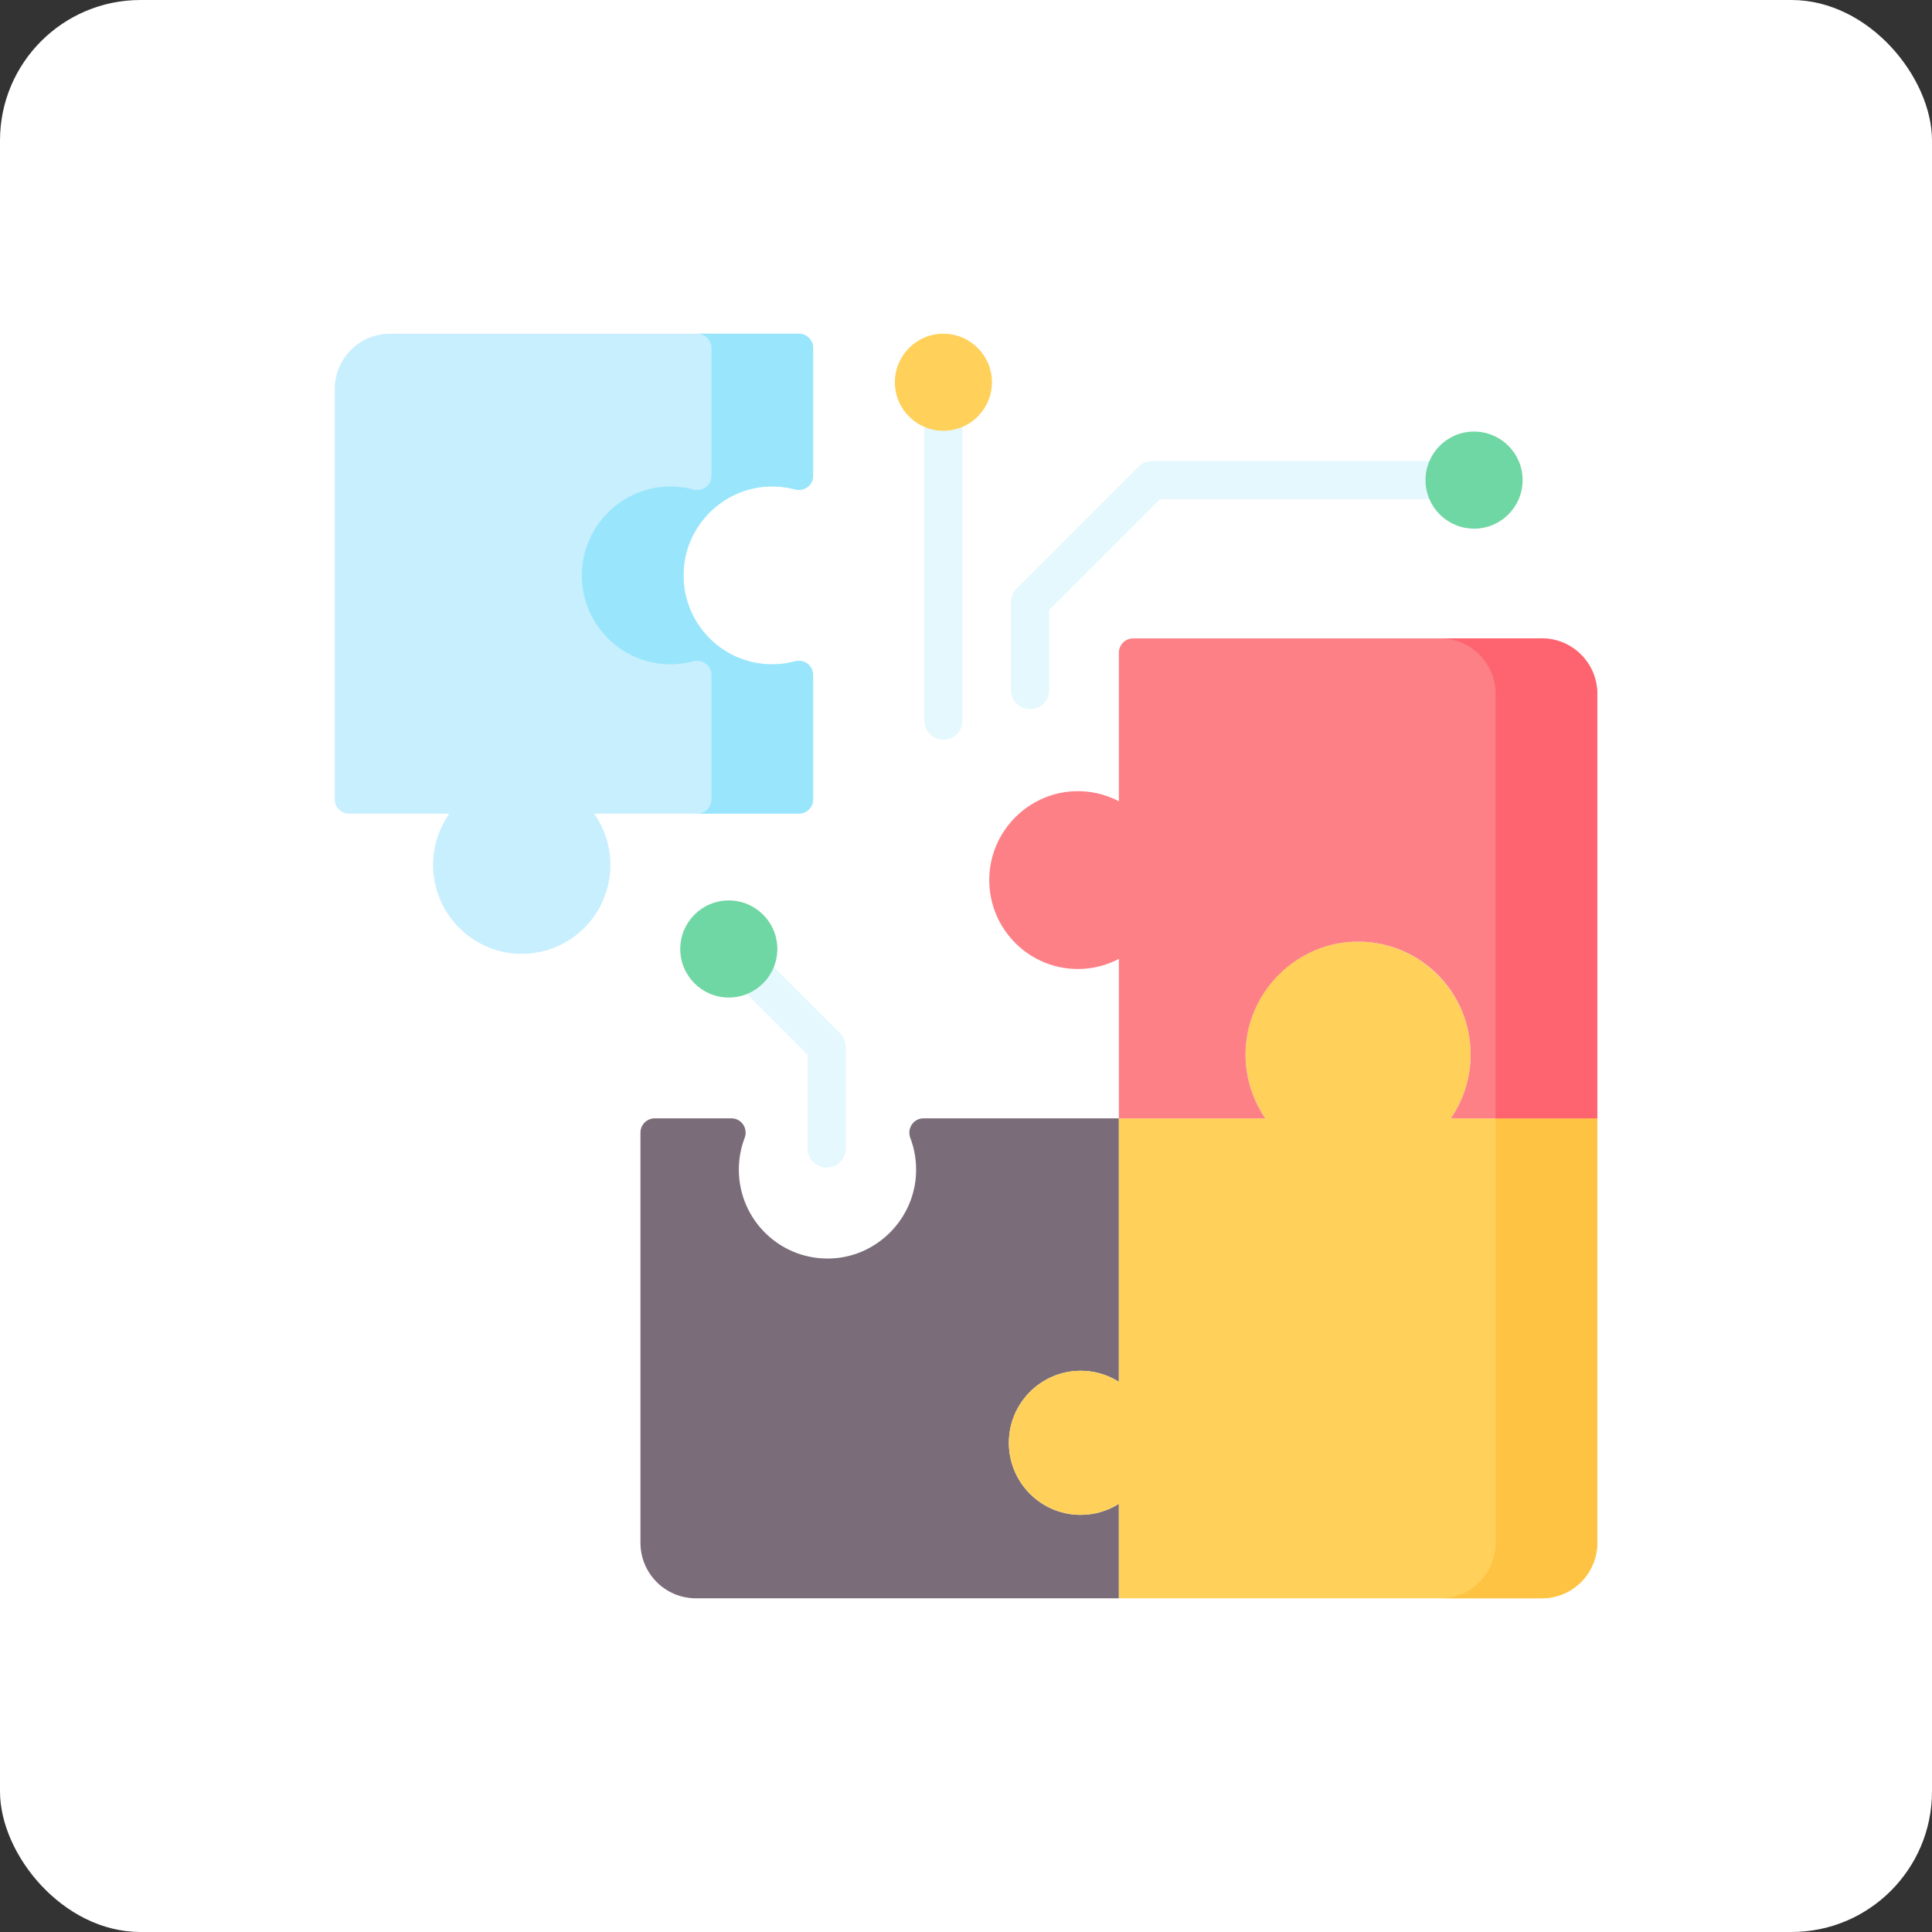 <svg width="110" height="110" viewBox="0 0 110 110" fill="none" xmlns="http://www.w3.org/2000/svg">
<rect x="0" y="0" width="110" height="110" fill="#333333" stroke="none"/>
<g id="Frame 1215875215">
<rect width="110" height="110" rx="8" fill="white"/>
<g id="fi_8637195" clip-path="url(#clip0_2591_7958)">
<g id="Group">
<g id="Group_2">
<path id="Vector" d="M61.529 86.25C59.119 86.25 57.196 84.158 57.467 81.685C57.674 79.787 59.206 78.264 61.099 78.07C62.061 77.971 62.962 78.208 63.704 78.677V63.674H52.583C52.007 63.674 51.625 64.253 51.83 64.791C52.083 65.457 52.2 66.19 52.147 66.957C51.972 69.454 49.954 71.474 47.465 71.644C44.519 71.845 42.066 69.506 42.066 66.593C42.066 65.956 42.184 65.347 42.398 64.786C42.603 64.25 42.217 63.674 41.643 63.674H37.278C36.829 63.674 36.465 64.038 36.465 64.486V87.839C36.465 89.585 37.876 91 39.617 91H63.704V85.62C63.074 86.018 62.329 86.25 61.529 86.25Z" fill="#7A6D79"/>
<path id="Vector_2" d="M82.607 63.674C83.315 62.64 83.731 61.388 83.731 60.039C83.731 56.489 80.805 53.581 77.268 53.611C73.755 53.641 70.916 56.507 70.916 60.038C70.916 61.388 71.332 62.64 72.04 63.674H63.704V78.677C62.962 78.208 62.061 77.971 61.099 78.07C59.205 78.264 57.673 79.787 57.466 81.685C57.196 84.158 59.119 86.249 61.529 86.249C62.328 86.249 63.074 86.018 63.704 85.62V91H87.792C89.532 91 90.943 89.585 90.943 87.839V63.674H82.607Z" fill="#FFD15B"/>
<g id="Group_3">
<path id="Vector_3" d="M85.153 63.674V87.839C85.153 89.585 83.742 91 82.001 91H87.792C89.532 91 90.943 89.585 90.943 87.839V63.674H85.153Z" fill="#FFC344"/>
</g>
<path id="Vector_4" d="M43.66 27.706C44.217 27.673 44.756 27.732 45.263 27.867C45.783 28.006 46.297 27.63 46.297 27.092V19.812C46.297 19.364 45.933 19 45.484 19H22.209C20.468 19 19.058 20.415 19.058 22.161V45.514C19.058 45.962 19.421 46.326 19.87 46.326H25.583C24.937 47.243 24.585 48.383 24.671 49.609C24.846 52.106 26.864 54.126 29.352 54.296C32.299 54.497 34.752 52.158 34.752 49.245C34.752 48.158 34.409 47.151 33.827 46.326H45.484C45.933 46.326 46.297 45.962 46.297 45.514V38.434C46.297 37.899 45.788 37.512 45.272 37.651C44.855 37.763 44.416 37.823 43.964 37.823C41.062 37.823 38.733 35.366 38.929 32.413C39.096 29.891 41.145 27.855 43.66 27.706Z" fill="#C8EFFE"/>
<g id="Group_4">
<path id="Vector_5" d="M43.66 27.706C44.217 27.673 44.755 27.732 45.263 27.867C45.783 28.006 46.297 27.63 46.297 27.092V19.812C46.297 19.364 45.933 19 45.484 19H39.694C40.143 19 40.506 19.364 40.506 19.812V27.092C40.506 27.63 39.993 28.006 39.472 27.867C38.965 27.732 38.427 27.673 37.87 27.706C35.355 27.855 33.306 29.891 33.139 32.413C32.942 35.366 35.272 37.823 38.174 37.823C38.626 37.823 39.065 37.763 39.481 37.651C39.998 37.511 40.506 37.898 40.506 38.434V45.513C40.506 45.962 40.142 46.326 39.694 46.326H45.484C45.933 46.326 46.297 45.962 46.297 45.513V38.434C46.297 37.898 45.788 37.511 45.272 37.651C44.855 37.763 44.416 37.823 43.964 37.823C41.062 37.823 38.732 35.366 38.929 32.413C39.096 29.891 41.145 27.855 43.66 27.706Z" fill="#99E6FC"/>
</g>
<path id="Vector_6" d="M63.704 37.16V45.619C62.923 45.209 62.023 44.998 61.068 45.054C58.553 45.203 56.504 47.239 56.336 49.761C56.14 52.714 58.47 55.171 61.371 55.171C62.213 55.171 63.006 54.963 63.704 54.597V63.674H72.04C71.332 62.64 70.916 61.388 70.916 60.039C70.916 56.49 73.841 53.581 77.379 53.611C80.892 53.641 83.731 56.507 83.731 60.039C83.731 61.388 83.316 62.64 82.607 63.674H90.943V39.509C90.943 37.763 89.532 36.348 87.792 36.348H64.516C64.068 36.348 63.704 36.712 63.704 37.16Z" fill="#FD8087"/>
<g id="Group_5">
<path id="Vector_7" d="M87.792 36.348H82.001C83.742 36.348 85.153 37.763 85.153 39.509V63.674H90.943V39.509C90.943 37.763 89.532 36.348 87.792 36.348Z" fill="#FE646F"/>
</g>
</g>
<g id="Group_6">
<path id="Vector_8" d="M81.375 26.25H65.594C65.306 26.25 65.029 26.364 64.826 26.568L57.88 33.514C57.677 33.717 57.562 33.993 57.562 34.281V39.29C57.562 39.89 58.048 40.376 58.648 40.376C59.248 40.376 59.734 39.89 59.734 39.29V34.731L66.043 28.422H81.375C81.974 28.422 82.46 27.936 82.46 27.336C82.46 26.736 81.975 26.25 81.375 26.25Z" fill="#E5F8FD"/>
<path id="Vector_9" d="M53.714 22.571C53.114 22.571 52.628 23.057 52.628 23.656V41.027C52.628 41.627 53.114 42.113 53.714 42.113C54.313 42.113 54.799 41.627 54.799 41.027V23.656C54.799 23.057 54.313 22.571 53.714 22.571Z" fill="#E5F8FD"/>
<path id="Vector_10" d="M42.263 53.263C41.839 52.839 41.151 52.839 40.727 53.263C40.303 53.687 40.303 54.374 40.727 54.799L45.982 60.054V65.394C45.982 65.994 46.468 66.48 47.068 66.48C47.667 66.48 48.154 65.994 48.154 65.394V59.604C48.154 59.316 48.039 59.04 47.836 58.836L42.263 53.263Z" fill="#E5F8FD"/>
</g>
<g id="Group_7">
<path id="Vector_11" d="M41.495 56.795C43.021 56.795 44.258 55.557 44.258 54.031C44.258 52.505 43.021 51.267 41.495 51.267C39.968 51.267 38.731 52.505 38.731 54.031C38.731 55.557 39.968 56.795 41.495 56.795Z" fill="#6FD7A3"/>
</g>
<g id="Group_8">
<g id="Group_9">
<path id="Vector_12" d="M83.927 30.099C85.453 30.099 86.691 28.862 86.691 27.336C86.691 25.809 85.453 24.572 83.927 24.572C82.4 24.572 81.163 25.809 81.163 27.336C81.163 28.862 82.4 30.099 83.927 30.099Z" fill="#6FD7A3"/>
</g>
<g id="Group_10">
<path id="Vector_13" d="M53.713 24.527C55.24 24.527 56.477 23.29 56.477 21.764C56.477 20.237 55.24 19 53.713 19C52.187 19 50.95 20.237 50.95 21.764C50.95 23.29 52.187 24.527 53.713 24.527Z" fill="#FFD15B"/>
</g>
</g>
</g>
</g>
</g>
<defs>
<clipPath id="clip0_2591_7958">
<rect width="72" height="72" fill="white" transform="translate(19 19)"/>
</clipPath>
</defs>
</svg>
